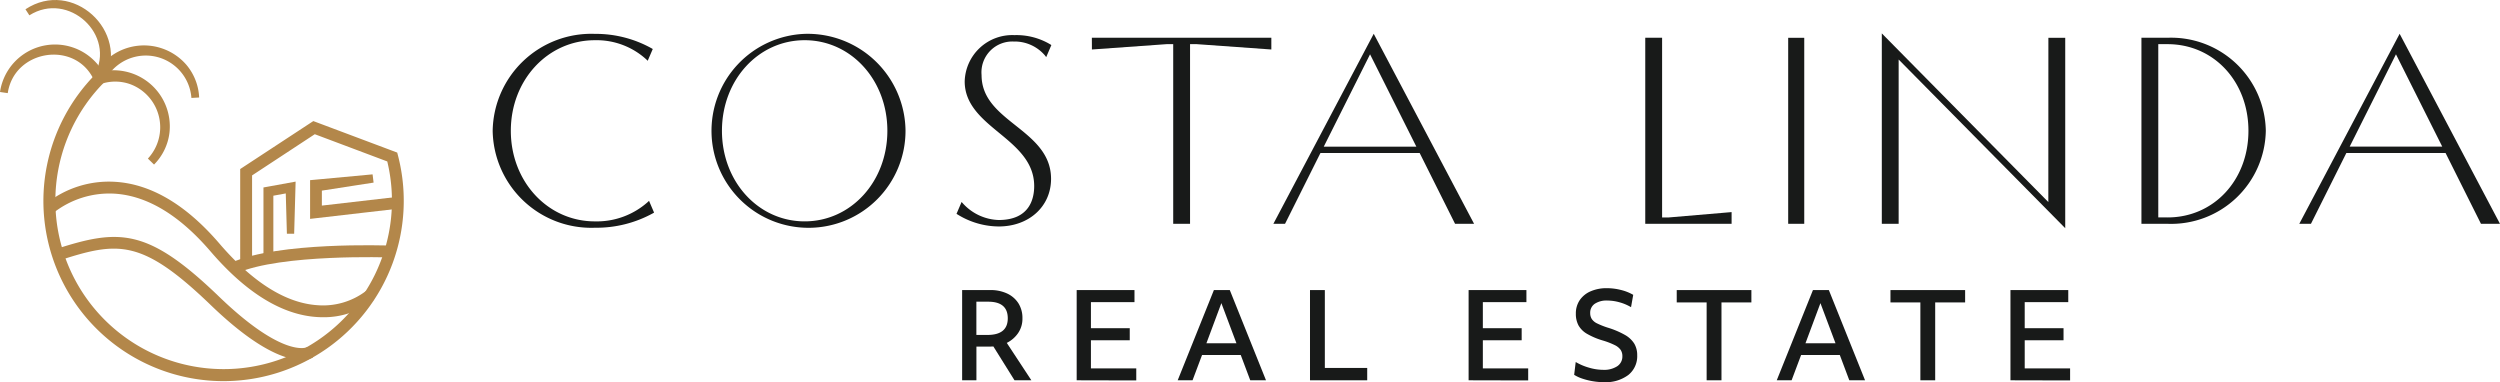 <svg xmlns="http://www.w3.org/2000/svg" width="228.432" height="34.921" viewBox="0 0 228.432 34.921">
    <g data-name="Grupo 9591">
        <g data-name="Grupo 9592">
            <path data-name="Trazado 15616" d="M217.556 29.347a7.011 7.011 0 0 1-4.835 1.766c-4.3 0-7.677-3.636-7.677-8.277s3.372-8.276 7.677-8.276a6.743 6.743 0 0 1 4.715 1.766l.115.113.461-1.075-.081-.05a10.479 10.479 0 0 0-5.21-1.334 9.009 9.009 0 0 0-9.336 8.857 9.009 9.009 0 0 0 9.336 8.857 10.738 10.738 0 0 0 5.33-1.334l.081-.05-.46-1.075z" transform="translate(-158.368 -10.885)" style="fill:#181a19"/>
            <path data-name="Trazado 15617" d="M299.75 13.98a8.864 8.864 0 1 0 9.216 8.857 8.946 8.946 0 0 0-9.216-8.857m0 17.133c-4.238 0-7.557-3.636-7.557-8.277s3.32-8.276 7.557-8.276 7.557 3.635 7.557 8.276-3.32 8.277-7.557 8.277" transform="translate(-226.226 -10.886)" style="fill:#181a19"/>
            <path data-name="Trazado 15618" d="M400.166 15.1a3.641 3.641 0 0 1 2.787 1.274l.115.153.47-1.1-.074-.051a6.046 6.046 0 0 0-3.3-.859 4.349 4.349 0 0 0-4.544 4.232c0 2.114 1.595 3.425 3.137 4.693 1.58 1.3 3.213 2.643 3.213 4.868 0 1.158-.421 3.1-3.244 3.1a4.605 4.605 0 0 1-3.273-1.521l-.116-.128-.465 1.086.083.05A7.235 7.235 0 0 0 398.728 32c2.771 0 4.783-1.83 4.783-4.352 0-2.3-1.645-3.61-3.236-4.873s-3.114-2.473-3.114-4.616a2.817 2.817 0 0 1 3-3.053" transform="translate(-307.473 -11.307)" style="fill:#181a19"/>
            <path data-name="Trazado 15619" d="m450.759 16.672 6.82-.487h.608V32.6h1.539V16.184h.6l6.828.488V15.6h-16.4z" transform="translate(-350.988 -12.15)" style="fill:#181a19"/>
            <path data-name="Trazado 15620" d="m525.758 31.15-.086.162h1.066l3.235-6.47h9.065l3.235 6.47h1.737l-9.169-17.361zm8.748-15.325 4.23 8.437h-8.46z" transform="translate(-409.32 -10.863)" style="fill:#181a19"/>
            <path data-name="Trazado 15621" d="M680.729 32.018V15.6h-1.539v17h7.889v-1.07l-5.742.489z" transform="translate(-528.858 -12.15)" style="fill:#181a19"/>
            <path data-name="Rectángulo 11102" transform="translate(163.392 3.454)" style="fill:#181a19" d="M0 0h1.467v16.995H0z"/>
            <path data-name="Trazado 15622" d="M792.056 29.212 776.84 13.8v17.4h1.539V16.188L793.6 31.6V14.2h-1.539z" transform="translate(-604.894 -10.749)" style="fill:#181a19"/>
            <path data-name="Trazado 15623" d="M886.405 15.6h-2.387v17h2.387a8.654 8.654 0 0 0 8.977-8.5 8.654 8.654 0 0 0-8.977-8.5m0 16.414h-.848V16.185h.848c4.213 0 7.39 3.4 7.39 7.916s-3.177 7.917-7.39 7.917" transform="translate(-688.349 -12.15)" style="fill:#181a19"/>
            <path data-name="Trazado 15624" d="m958.355 13.951-9.084 17.2-.086.162h1.066l3.235-6.47h9.065l3.235 6.47h1.737zm-.336 1.873 4.23 8.437h-8.46z" transform="translate(-739.093 -10.863)" style="fill:#181a19"/>
            <path data-name="Trazado 15633" d="M397.185 127.988v-8.243h2.56a3.557 3.557 0 0 1 1.562.32 2.433 2.433 0 0 1 1.025.895 2.506 2.506 0 0 1 .363 1.366 2.31 2.31 0 0 1-.4 1.356 2.719 2.719 0 0 1-1.031.89l2.246 3.416h-1.54l-1.931-3.091a2.819 2.819 0 0 1-.249.011h-1.3v3.08zm2.375-7.18h-1.074v3.037h1.014q1.855 0 1.855-1.519t-1.789-1.518" transform="translate(-309.272 -93.241)" style="fill:#181a19"/>
            <path data-name="Trazado 15634" d="M444.47 127.989v-8.243h5.282v1.1h-3.98v2.386h3.547v1.1h-3.547v2.57h4.143v1.1z" transform="translate(-346.091 -93.241)" style="fill:#181a19"/>
            <path data-name="Trazado 15635" d="m486.17 127.989 3.308-8.243h1.453l3.308 8.243H492.8l-.868-2.31h-3.536l-.868 2.31zm2.624-3.384h2.744l-1.377-3.666z" transform="translate(-378.561 -93.241)" style="fill:#181a19"/>
            <path data-name="Trazado 15636" d="M540.8 127.989v-8.243h1.356v7.115h3.872v1.128z" transform="translate(-421.102 -93.241)" style="fill:#181a19"/>
            <path data-name="Trazado 15637" d="M606.267 127.989v-8.243h5.282v1.1h-3.981v2.386h3.547v1.1h-3.547v2.57h4.143v1.1z" transform="translate(-472.076 -93.241)" style="fill:#181a19"/>
            <path data-name="Trazado 15638" d="M652.539 127.551a6.019 6.019 0 0 1-1-.087 6.117 6.117 0 0 1-.96-.238 3.448 3.448 0 0 1-.748-.347l.141-1.171a5.058 5.058 0 0 0 1.21.515 4.66 4.66 0 0 0 1.307.2 2.177 2.177 0 0 0 1.28-.331 1.062 1.062 0 0 0 .467-.916 1.025 1.025 0 0 0-.157-.575 1.417 1.417 0 0 0-.542-.439 6.9 6.9 0 0 0-1.079-.417 6.55 6.55 0 0 1-1.453-.613 2.082 2.082 0 0 1-.781-.775 2.218 2.218 0 0 1-.239-1.063 2.151 2.151 0 0 1 .353-1.236 2.3 2.3 0 0 1 .992-.808 3.626 3.626 0 0 1 1.5-.288 5.2 5.2 0 0 1 1.274.163 4.239 4.239 0 0 1 1.123.445l-.2 1.128a4.222 4.222 0 0 0-1.047-.445 4.158 4.158 0 0 0-1.122-.162 1.93 1.93 0 0 0-1.15.3.977.977 0 0 0-.412.84 1.011 1.011 0 0 0 .141.542 1.2 1.2 0 0 0 .488.407 7.066 7.066 0 0 0 .965.385 7.688 7.688 0 0 1 1.578.667 2.366 2.366 0 0 1 .857.8 2.04 2.04 0 0 1 .266 1.057 2.193 2.193 0 0 1-.814 1.806 3.462 3.462 0 0 1-2.234.656" transform="translate(-505.995 -92.63)" style="fill:#181a19"/>
            <path data-name="Trazado 15639" d="M694.9 127.989v-7.115h-2.733v-1.128h6.822v1.128h-2.733v7.115z" transform="translate(-538.96 -93.241)" style="fill:#181a19"/>
            <path data-name="Trazado 15640" d="m733.47 127.989 3.308-8.243h1.453l3.308 8.243H740.1l-.868-2.31h-3.536l-.868 2.31zm2.625-3.384h2.744l-1.377-3.666z" transform="translate(-571.124 -93.241)" style="fill:#181a19"/>
            <path data-name="Trazado 15641" d="M783.146 127.989v-7.115h-2.733v-1.128h6.822v1.128H784.5v7.115z" transform="translate(-607.676 -93.241)" style="fill:#181a19"/>
            <path data-name="Trazado 15642" d="M829.95 127.989v-8.243h5.282v1.1h-3.98v2.386h3.548v1.1h-3.547v2.57h4.147v1.1z" transform="translate(-646.249 -93.241)" style="fill:#181a19"/>
            <path data-name="Trazado 15643" d="M44.074 87.369q-.248 0-.507-.016c-3.221-.2-6.5-2.216-9.75-6-2.832-3.3-5.768-5.074-8.728-5.271a8.286 8.286 0 0 0-5.639 1.762l-.723-.8A9.2 9.2 0 0 1 25.138 75c3.268.209 6.464 2.108 9.5 5.647s6.062 5.436 8.962 5.625a6.482 6.482 0 0 0 4.436-1.31l.727.8a7.293 7.293 0 0 1-4.694 1.607" transform="translate(-14.582 -58.384)" style="fill:#b3874a"/>
            <path data-name="Trazado 15644" d="M45.553 109.047c-1.3 0-3.9-.766-8.294-5-6.331-6.1-8.5-5.819-13.824-4.1l-.333-1.03c5.77-1.862 8.372-1.952 14.907 4.35 5.834 5.622 8 4.637 8.026 4.623l.553.93a1.979 1.979 0 0 1-1.035.229" transform="translate(-17.989 -76.16)" style="fill:#b3874a"/>
            <path data-name="Trazado 15645" d="m96.13 103.811-.438-.99c4.289-1.9 14.1-1.556 14.511-1.54l-.041 1.081c-.1 0-9.972-.349-14.032 1.448" transform="translate(-74.512 -78.838)" style="fill:#b3874a"/>
            <path data-name="Trazado 15646" d="M34.383 58.263A16.463 16.463 0 0 1 22.8 30.1l.761.769a15.377 15.377 0 1 0 25.778 7.32L42.716 35.7l-5.73 3.765v8.448H35.9v-9.03l6.682-4.383 7.665 2.878.071.271a16.478 16.478 0 0 1-15.935 20.614" transform="translate(-13.953 -23.437)" style="fill:#b3874a"/>
            <path data-name="Trazado 15647" d="m133.8 72.73-5.2.806.474-.537v2.438l-.6-.537 7.481-.864.124 1.075-7.481.864-.6.07v-3.538l.475-.044 5.235-.486z" transform="translate(-99.664 -56.045)" style="fill:#b3874a"/>
            <path data-name="Trazado 15648" d="M44.952 36.961a4.2 4.2 0 0 0-1.6-6.792 4.072 4.072 0 0 0-2.652-.039l-.326-1.03a5.135 5.135 0 0 1 6.552 5.47 4.983 4.983 0 0 1-1.413 2.938z" transform="translate(-31.438 -22.471)" style="fill:#b3874a"/>
            <path data-name="Trazado 15649" d="M0 22.733a5.082 5.082 0 0 1 9.588-1.5l-.978.462c-1.657-3.722-7.31-2.867-7.901 1.14L0 22.733" transform="translate(0 -14.326)" style="fill:#b3874a"/>
            <path data-name="Trazado 15650" d="M10.51.848c4.29-2.836 9.564 1.982 7.252 6.545l-.959-.5C18.846 3.18 14.422-.849 10.868 1.4L10.51.848" transform="translate(-8.184)" style="fill:#b3874a"/>
            <path data-name="Trazado 15651" d="M47.793 23.535a4.181 4.181 0 0 0-7.907-1.566l-.969-.481a5.123 5.123 0 0 1 8.41-.987 4.971 4.971 0 0 1 1.173 2.993z" transform="translate(-30.303 -14.586)" style="fill:#b3874a"/>
            <path data-name="Trazado 15652" d="M108.759 81.98v-6.475l.37-.067 2.568-.468-.015.543-.118 4.217h-.664l-.118-4.217.532.443-2.022.369.37-.443v6.1z" transform="translate(-84.686 -58.376)" style="fill:#b3874a"/>
        </g>
    </g>
</svg>
